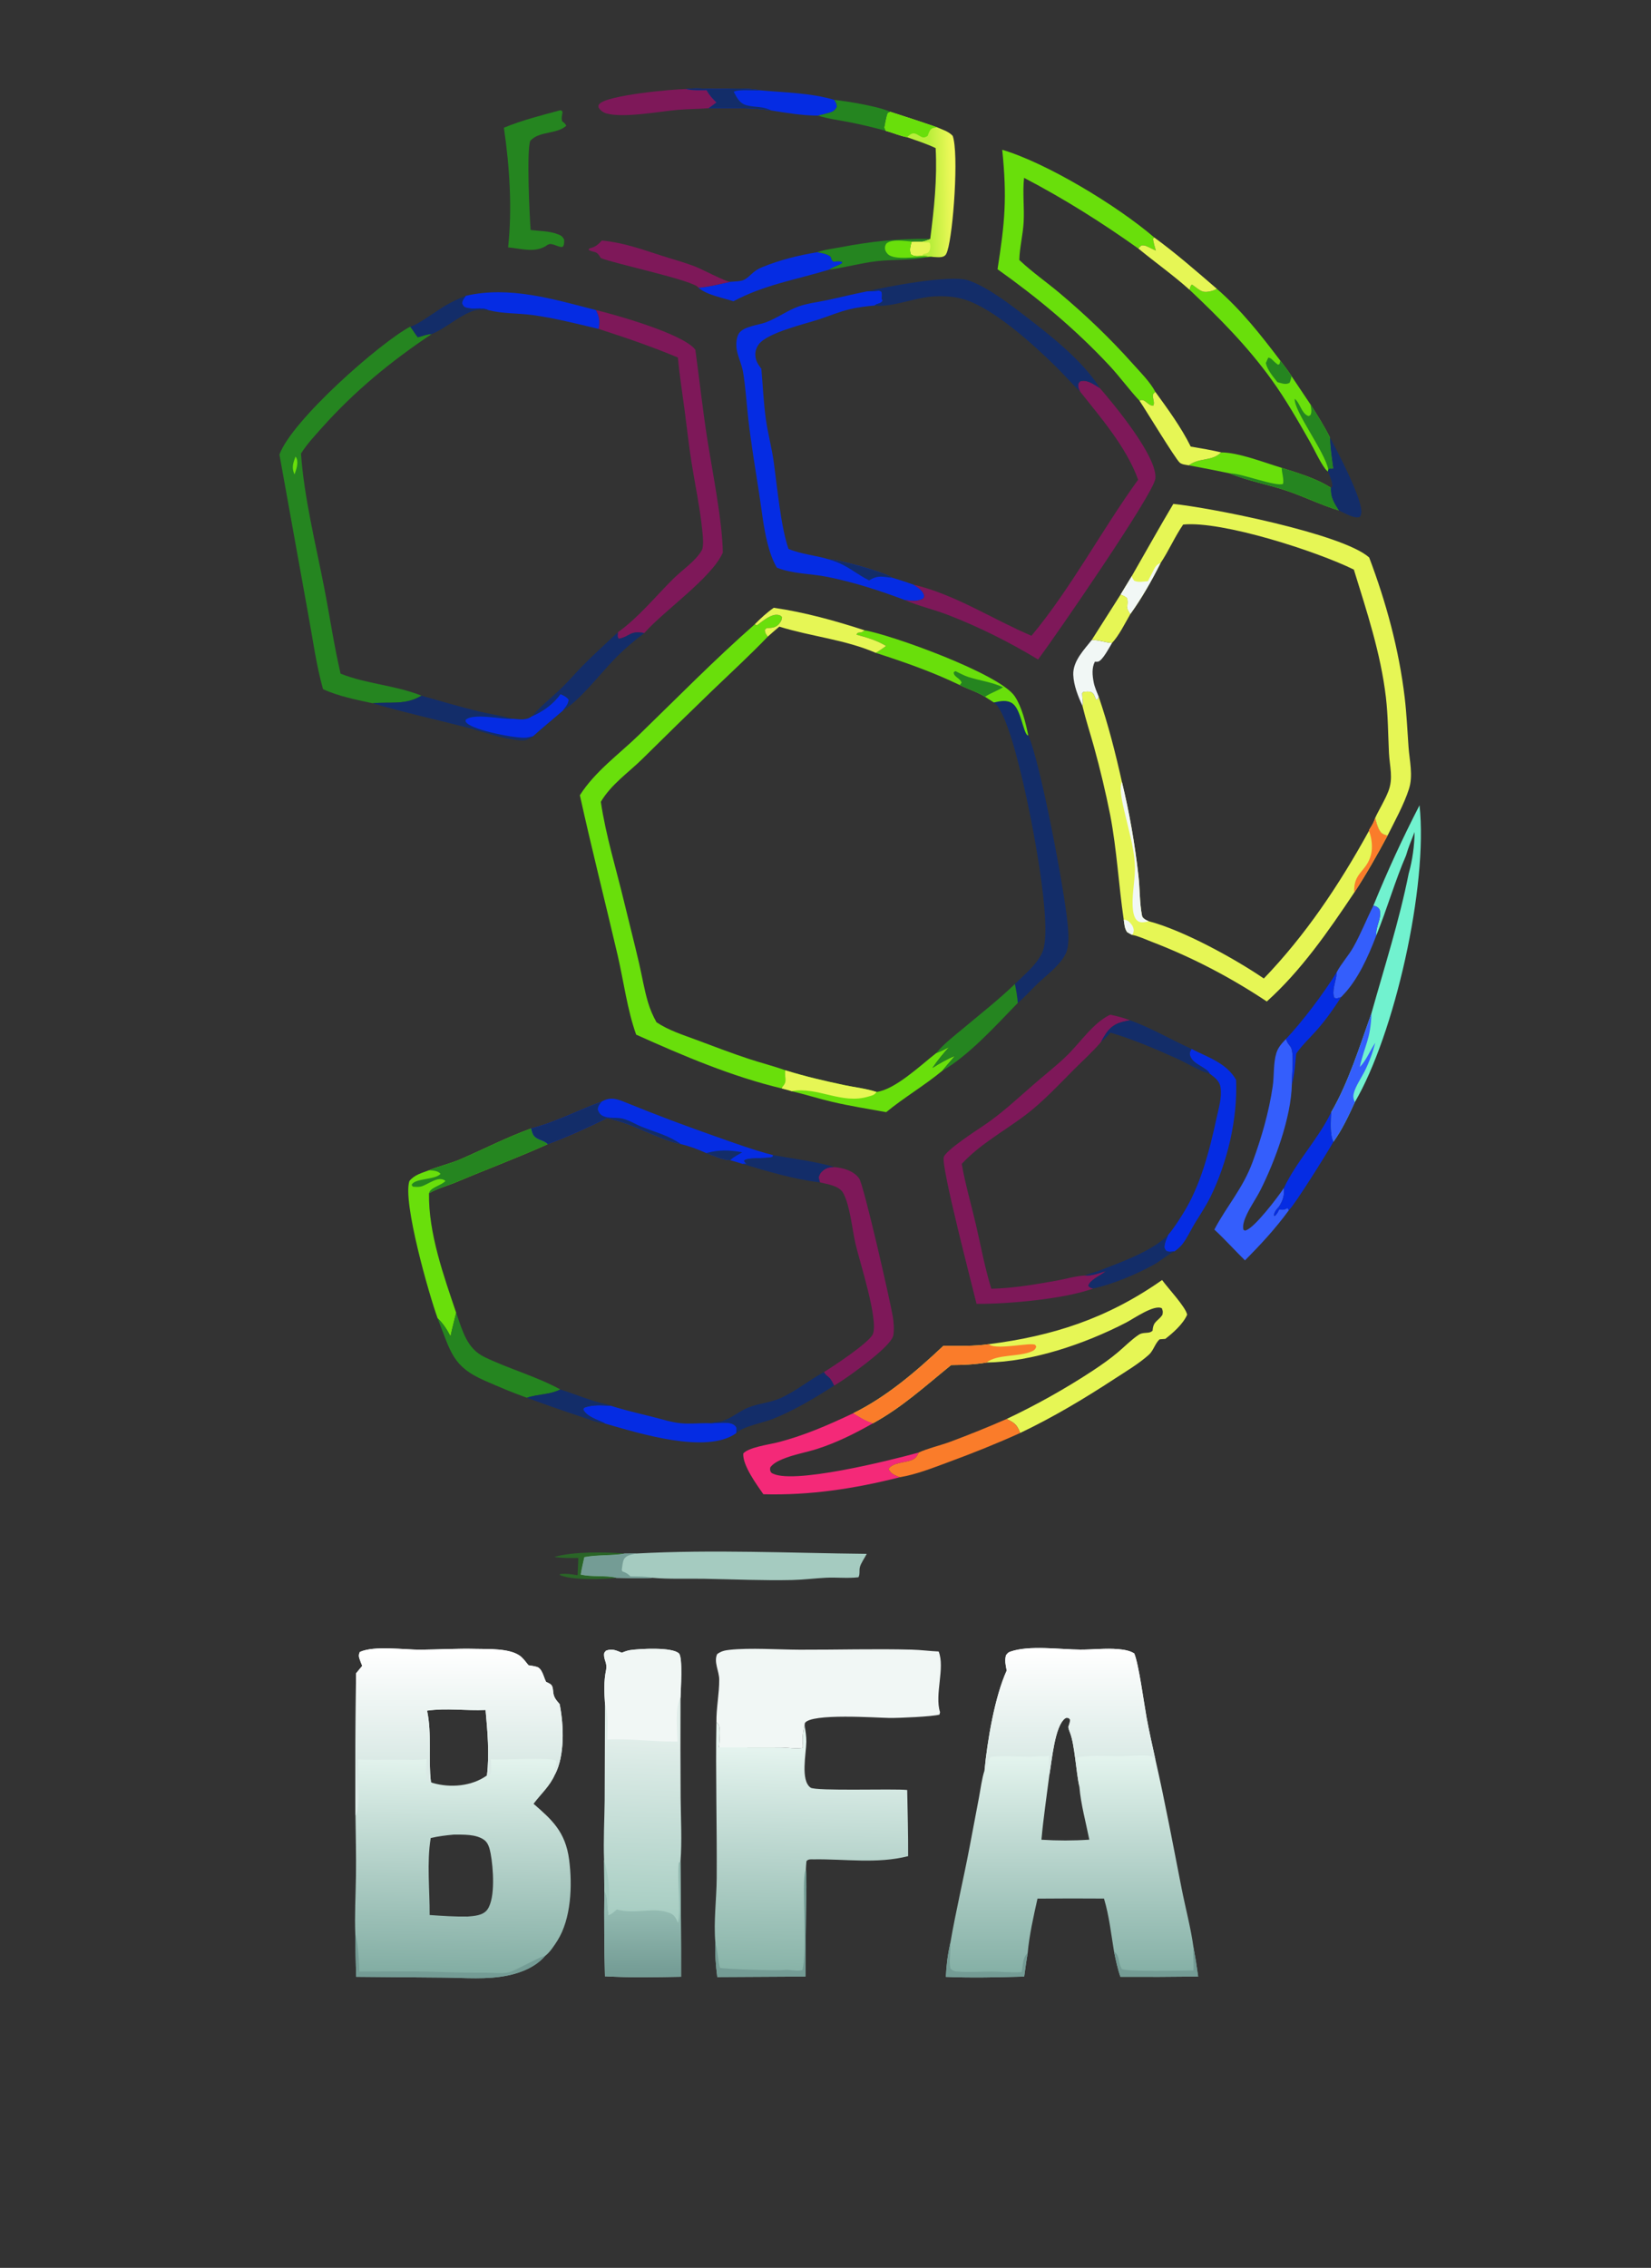 <?xml version="1.0" encoding="utf-8" ?>
<svg xmlns="http://www.w3.org/2000/svg" xmlns:xlink="http://www.w3.org/1999/xlink" width="2991" height="4107">
	<rect width="100%" height="100%" fill="#333333" stroke="none"/>
	<clipPath id="cl_3">
		<rect x="-6.1035156e-05" y="-3.0517578e-05" width="2990.611" height="4107.064"/>
	</clipPath>
	<g clip-path="url(#cl_3)">
		<defs>
			<linearGradient id="gradient_0" gradientUnits="userSpaceOnUse" x1="1207.859" y1="3861.029" x2="1215.664" y2="3467.465">
				<stop offset="0" stop-color="#82ADA3"/>
				<stop offset="1" stop-color="#E4F4EE"/>
			</linearGradient>
		</defs>
		<path fill="url(#gradient_0)" transform="matrix(1 0 0 1 -375.63 -286.576)" d="M1031.86 3303.37C1030.09 3299.02 1028.12 3294.58 1026.75 3290.04C1025.23 3285.02 1025.61 3282.87 1027.5 3278.21C1053.75 3266.21 1108.48 3274.43 1138.45 3274.12C1171.4 3273.78 1204.4 3271.78 1237.34 3272.6C1260 3273.16 1297.66 3271.3 1317.06 3284.82C1323.08 3289.02 1328.29 3296.38 1333.12 3302.3C1338.12 3303.08 1343.23 3303.76 1348.13 3305.19C1357.89 3308.05 1360.15 3322.89 1364.89 3332.34C1367.6 3333.71 1371.38 3335.13 1373.7 3337.21C1377.6 3340.69 1377.29 3347.11 1378.02 3352.39C1379.27 3361.43 1384.21 3366.31 1389.43 3372.56C1389.57 3373.23 1389.71 3373.89 1389.84 3374.56C1397.14 3412.27 1398.83 3466.07 1381.01 3500.32C1371.88 3521.4 1355.27 3535.71 1342.25 3553.18C1375.03 3581.71 1400.07 3603.51 1406.71 3654.5C1412.83 3701.51 1410.34 3761.31 1385.48 3800.94C1379.92 3809.8 1371.14 3823.08 1363.09 3828.71C1345.66 3848.96 1319.66 3859.01 1296.08 3863.99C1258.34 3871.95 1217.89 3868.26 1179.67 3867.87L1020.88 3866.5C1020.31 3841.21 1019.39 3815.92 1019.34 3790.62C1017.86 3754.66 1020.01 3719.13 1020.5 3683.21C1021 3646.92 1020.02 3610.43 1019.64 3574.12C1018.73 3488.47 1020.19 3402.59 1020.63 3316.93L1031.86 3303.37ZM1156.36 3513.88C1157.74 3514.7 1158.19 3515.06 1159.88 3515.54C1191.31 3524.53 1230.01 3521.73 1257.75 3501.82C1262.59 3463.43 1258.74 3421.79 1255.3 3383.26C1220.01 3384.88 1184.47 3379.5 1149.35 3384.48C1158.33 3427.1 1151.2 3470.66 1156.36 3513.88ZM1155.94 3615.19C1148.57 3659.57 1154.28 3709.32 1154 3754.59C1176.8 3756.14 1200.02 3757.78 1222.86 3757.38C1234.48 3756.27 1250.86 3755.86 1258.88 3744.22C1273.41 3723.12 1269.16 3668.53 1264.51 3643.51C1262.77 3634.13 1260.19 3624.06 1252.91 3618.7C1238.07 3607.79 1214.76 3609.15 1197.89 3608.95C1183.68 3610.27 1169.92 3611.87 1155.94 3615.19Z"/>
		<defs>
			<linearGradient id="gradient_1" gradientUnits="userSpaceOnUse" x1="1206.012" y1="3472.594" x2="1206.472" y2="3276.385">
				<stop offset="0" stop-color="#DBEAE6"/>
				<stop offset="1" stop-color="white"/>
			</linearGradient>
		</defs>
		<path fill="url(#gradient_1)" transform="matrix(1 0 0 1 -375.63 -286.576)" d="M1031.86 3303.37C1030.09 3299.02 1028.12 3294.58 1026.75 3290.04C1025.23 3285.02 1025.61 3282.87 1027.5 3278.21C1053.75 3266.21 1108.48 3274.43 1138.45 3274.12C1171.4 3273.78 1204.4 3271.78 1237.34 3272.6C1260 3273.16 1297.66 3271.3 1317.06 3284.82C1323.08 3289.02 1328.29 3296.38 1333.12 3302.3C1338.12 3303.08 1343.23 3303.76 1348.13 3305.19C1357.89 3308.05 1360.15 3322.89 1364.89 3332.34C1367.6 3333.71 1371.38 3335.13 1373.7 3337.21C1377.6 3340.69 1377.29 3347.11 1378.02 3352.39C1379.27 3361.43 1384.21 3366.31 1389.43 3372.56C1389.57 3373.23 1389.71 3373.89 1389.84 3374.56C1397.14 3412.27 1398.83 3466.07 1381.01 3500.32C1380.97 3499.6 1380.93 3498.88 1380.9 3498.16C1380.61 3490.84 1381.22 3487.01 1383.81 3480.38L1382.98 3475.23C1372.85 3468.47 1284.25 3474.41 1264.64 3472.75C1264.95 3480.68 1267.06 3494.07 1263.18 3500.79L1257.75 3501.82C1262.59 3463.43 1258.74 3421.79 1255.3 3383.26C1220.01 3384.88 1184.47 3379.5 1149.35 3384.48C1158.33 3427.1 1151.2 3470.66 1156.36 3513.88C1153.98 3513.29 1151.97 3513.67 1150.56 3511.02C1145.7 3501.88 1148.61 3483.16 1148.59 3472.38C1131.02 3474.64 1112.4 3473.29 1094.7 3473.28C1071.22 3473.27 1047.34 3474.21 1023.91 3472.75C1024.41 3492.72 1029.27 3561.97 1019.64 3574.12C1018.73 3488.47 1020.19 3402.59 1020.63 3316.93L1031.86 3303.37Z"/>
		<path fill="#749C95" transform="matrix(1 0 0 1 -375.63 -286.576)" d="M1019.34 3790.62C1023.47 3797.92 1026.84 3846.31 1026.53 3857.02C1073.36 3856.97 1120.37 3856.01 1167.18 3857.52C1196.53 3858.64 1225.9 3859.14 1255.26 3859.03C1267.86 3859.09 1281.32 3860.54 1293.81 3859.12C1298.62 3858.57 1302.79 3856.6 1307.27 3854.67C1316.94 3850.5 1357.51 3828.45 1363.09 3828.71C1345.66 3848.96 1319.66 3859.01 1296.08 3863.99C1258.34 3871.95 1217.89 3868.26 1179.67 3867.87L1020.88 3866.5C1020.31 3841.21 1019.39 3815.92 1019.34 3790.62Z"/>
		<defs>
			<linearGradient id="gradient_2" gradientUnits="userSpaceOnUse" x1="2316.635" y1="3858.099" x2="2316.889" y2="3465.869">
				<stop offset="0" stop-color="#85B0A6"/>
				<stop offset="1" stop-color="#E4F4EE"/>
			</linearGradient>
		</defs>
		<path fill="url(#gradient_2)" transform="matrix(1 0 0 1 -375.63 -286.576)" d="M2199.38 3311.87C2197.56 3302.24 2195.34 3293.55 2198.19 3283.97C2200.99 3280.6 2201.9 3279.06 2205.7 3277.71C2240.04 3265.52 2296.45 3273.83 2332.91 3273.97C2355.62 3274.06 2378.95 3271.12 2401.57 3273.13C2410.89 3273.95 2422.2 3275.51 2430.45 3280.84C2438.48 3299.15 2448.21 3371.98 2452.71 3396.5C2457.4 3422.04 2463.15 3447.37 2468.71 3472.66C2486.25 3549.61 2500.8 3627.71 2516.04 3705.35C2523.02 3740.9 2532.88 3777.38 2537.8 3813.22C2541.07 3830.71 2543.89 3848.31 2546.26 3866.01C2499.31 3866.6 2452.36 3866.76 2405.41 3866.51C2400.26 3851.76 2397.12 3836.46 2393.87 3821C2388.52 3788.73 2385.02 3755.9 2375.64 3724.8C2335.49 3724.49 2295.34 3724.53 2255.2 3724.91C2248.13 3756.37 2240.3 3791.2 2237.4 3823.55C2234.95 3837.61 2233.15 3851.9 2231.1 3866.06C2183.77 3867.4 2136.51 3868.62 2089.18 3866.6C2090.06 3845.53 2092.58 3825.66 2097.28 3805.29C2107.25 3747.2 2121.19 3689.29 2132.2 3631.32L2149.16 3541.78C2152.18 3525.85 2154.29 3507.98 2159.21 3492.78C2164.24 3439.23 2177.72 3359.43 2199.38 3311.87ZM2262.33 3618.22C2291.23 3620.08 2320.18 3620.05 2349.07 3618.14C2343 3587.55 2333.63 3553.72 2331.13 3522.63C2324.97 3495.52 2322.71 3445.83 2314.04 3424.32C2312.61 3420.77 2311.66 3418 2311 3414.06C2312.68 3409.51 2313.82 3405.99 2314.41 3401.01L2311.71 3397.9C2309.07 3397.57 2307.69 3396.74 2305.29 3398.48C2286.36 3412.24 2281.36 3474.76 2276.75 3500.13C2271.83 3539.54 2265.87 3578.58 2262.33 3618.22Z"/>
		<defs>
			<linearGradient id="gradient_3" gradientUnits="userSpaceOnUse" x1="2313.272" y1="3466.552" x2="2312.639" y2="3275.615">
				<stop offset="0" stop-color="#DCEBE7"/>
				<stop offset="1" stop-color="white"/>
			</linearGradient>
		</defs>
		<path fill="url(#gradient_3)" transform="matrix(1 0 0 1 -375.63 -286.576)" d="M2199.38 3311.87C2197.56 3302.24 2195.34 3293.55 2198.19 3283.97C2200.99 3280.6 2201.9 3279.06 2205.7 3277.71C2240.04 3265.52 2296.45 3273.83 2332.91 3273.97C2355.62 3274.06 2378.95 3271.12 2401.57 3273.13C2410.89 3273.95 2422.2 3275.51 2430.45 3280.84C2438.48 3299.15 2448.21 3371.98 2452.71 3396.5C2457.4 3422.04 2463.15 3447.37 2468.71 3472.66C2465.5 3469.66 2463 3467.18 2458.84 3466.55C2442.73 3464.14 2424.28 3466.94 2407.94 3467.1C2383.29 3467.34 2357.06 3464.88 2332.65 3468.31C2329.05 3468.82 2330.44 3468.41 2327.21 3470.24C2328.22 3488.48 2333.28 3503.95 2331.13 3522.63C2324.97 3495.52 2322.71 3445.83 2314.04 3424.32C2312.61 3420.77 2311.66 3418 2311 3414.06C2312.68 3409.51 2313.82 3405.99 2314.41 3401.01L2311.71 3397.9C2309.07 3397.57 2307.69 3396.74 2305.29 3398.48C2286.36 3412.24 2281.36 3474.76 2276.75 3500.13C2275.53 3489.11 2276.03 3477.56 2275.97 3466.45C2272.53 3466.96 2269.24 3467.51 2265.77 3467.23C2257.17 3466.53 2249.26 3468.16 2240.78 3468.08C2217.65 3467.87 2194.6 3465.85 2171.4 3468.08C2167.11 3468.5 2165 3485.53 2161.14 3490.44C2160.52 3491.24 2159.85 3492 2159.21 3492.78C2164.24 3439.23 2177.72 3359.43 2199.38 3311.87Z"/>
		<path fill="#749C95" transform="matrix(1 0 0 1 -375.63 -286.576)" d="M2537.8 3813.22C2541.07 3830.71 2543.89 3848.31 2546.26 3866.01C2499.31 3866.6 2452.36 3866.76 2405.41 3866.51C2400.26 3851.76 2397.12 3836.46 2393.87 3821C2404.57 3827.07 2401.23 3842.99 2408.03 3852.14C2412.18 3857.73 2523.81 3855.01 2537.8 3854.97C2538.51 3840.94 2536.52 3827.76 2537.8 3813.22Z"/>
		<path fill="#749C95" transform="matrix(1 0 0 1 -375.63 -286.576)" d="M2089.18 3866.6C2090.06 3845.53 2092.58 3825.66 2097.28 3805.29L2097.39 3807.93C2097.9 3821.94 2094.53 3838.13 2097.41 3851.42C2101.03 3855.24 2103.38 3856.3 2108.29 3856.79C2129.26 3858.9 2151.41 3856.94 2172.55 3857.03C2188.97 3857.11 2205.81 3859.03 2222.17 3858.26C2223.62 3858.19 2225.07 3858.01 2226.52 3857.87C2229.4 3845.64 2227.67 3831.78 2237.4 3823.55C2234.95 3837.61 2233.15 3851.9 2231.1 3866.06C2183.77 3867.4 2136.51 3868.62 2089.18 3866.6Z"/>
		<defs>
			<linearGradient id="gradient_4" gradientUnits="userSpaceOnUse" x1="1840.483" y1="3856.532" x2="1849.042" y2="3452.684">
				<stop offset="0" stop-color="#88B3A8"/>
				<stop offset="1" stop-color="#E5F4EF"/>
			</linearGradient>
		</defs>
		<path fill="url(#gradient_4)" transform="matrix(1 0 0 1 -375.63 -286.576)" d="M1673.5 3405.54C1677.84 3409.66 1678.78 3411.17 1679.32 3417.81C1680.19 3428.42 1678.73 3440.34 1678.07 3451.01L1789.35 3451.19C1802.28 3451.3 1817.47 3454.15 1830.12 3451.97C1830.31 3449.18 1830.25 3447.09 1829.95 3444.31C1828.88 3434.34 1830.47 3420.77 1833.23 3411.32C1834.91 3421.19 1836.53 3430.83 1836.38 3440.96C1836.08 3462.65 1825.56 3510.74 1844.05 3523.88C1853.53 3530.62 1993.9 3525.47 2019.13 3528.15C2019.89 3568.07 2021.06 3608.06 2020.85 3647.99C1964.71 3662.31 1906.5 3652.88 1849.72 3653.79C1844.96 3653.87 1840.04 3652.89 1836.64 3657.04C1836.15 3662.22 1835.74 3667.31 1835.55 3672.52C1837.45 3693.39 1836.06 3715.51 1835.89 3736.58C1835.53 3779.7 1834.62 3822.93 1834.71 3866.04L1675.07 3866.92C1672.42 3846.16 1670.71 3825.69 1671.59 3804.67C1668.19 3765.95 1673.78 3725.8 1674.04 3687C1674.64 3593.16 1671.87 3499.49 1673.5 3405.54Z"/>
		<path fill="#749C95" transform="matrix(1 0 0 1 -375.63 -286.576)" d="M1671.59 3804.67C1675.78 3819.24 1675.94 3835.3 1679.83 3850.14C1689.25 3852.87 1786.07 3855.59 1794.85 3854.26C1806.14 3852.55 1818.41 3857.47 1828.98 3854.37C1839.21 3824.03 1827.21 3695.14 1834.79 3674.09C1834.99 3673.54 1835.29 3673.04 1835.55 3672.52C1837.45 3693.39 1836.06 3715.51 1835.89 3736.58C1835.53 3779.7 1834.62 3822.93 1834.71 3866.04L1675.07 3866.92C1672.42 3846.16 1670.71 3825.69 1671.59 3804.67Z"/>
		<defs>
			<linearGradient id="gradient_5" gradientUnits="userSpaceOnUse" x1="1533.86" y1="3755.289" x2="1543.166" y2="3437.538">
				<stop offset="0" stop-color="#A7CDC2"/>
				<stop offset="1" stop-color="#E1EEEA"/>
			</linearGradient>
		</defs>
		<path fill="url(#gradient_5)" transform="matrix(1 0 0 1 -375.63 -286.576)" d="M1471.7 3372.71C1470.19 3350.89 1469.26 3331.97 1473.66 3310.51C1476.12 3298.47 1469.48 3293.07 1469.9 3282.27C1470.03 3279.01 1471.71 3278.06 1473.49 3275.87C1484.57 3271.58 1491.66 3275.38 1502.15 3279.57C1507.12 3277.52 1512.19 3275.6 1517.43 3274.82C1533.7 3272.41 1594.17 3268.88 1605.75 3281.01C1612.86 3288.45 1608.72 3347.76 1608.49 3360.9C1608.24 3421.32 1608.3 3481.75 1608.67 3542.17C1608.97 3580.62 1611.35 3620.12 1608.39 3658.38C1608.79 3727.72 1609.72 3797 1609.46 3866.35C1563.45 3867.14 1517.54 3868.12 1471.55 3865.5C1470.29 3814.15 1469.92 3762.77 1470.44 3711.4L1469.96 3654.69C1468.56 3619.36 1470.62 3582.96 1471.04 3547.54L1471.7 3372.71Z"/>
		<path fill="#F1F7F5" transform="matrix(1 0 0 1 -375.63 -286.576)" d="M1471.7 3372.71C1470.19 3350.89 1469.26 3331.97 1473.66 3310.51C1476.12 3298.47 1469.48 3293.07 1469.9 3282.27C1470.03 3279.01 1471.71 3278.06 1473.49 3275.87C1484.57 3271.58 1491.66 3275.38 1502.15 3279.57C1507.12 3277.52 1512.19 3275.6 1517.43 3274.82C1533.7 3272.41 1594.17 3268.88 1605.75 3281.01C1612.86 3288.45 1608.72 3347.76 1608.49 3360.9C1597.81 3378.24 1602.95 3419.04 1602.93 3440.45C1560.61 3441.09 1517.89 3434.73 1475.77 3436.83C1475.92 3416.33 1478.44 3391.86 1471.7 3372.71Z"/>
		<defs>
			<linearGradient id="gradient_6" gradientUnits="userSpaceOnUse" x1="1537.941" y1="3858.955" x2="1539.143" y2="3748.613">
				<stop offset="0" stop-color="#749C95"/>
				<stop offset="1" stop-color="#93BAB1"/>
			</linearGradient>
		</defs>
		<path fill="url(#gradient_6)" transform="matrix(1 0 0 1 -375.63 -286.576)" d="M1493.2 3744.54C1525.78 3753.55 1555.57 3740.6 1584.43 3749.4C1594.71 3752.53 1597.7 3755.36 1602.95 3766.36C1603.34 3767.18 1603.72 3768 1604.1 3768.82C1609.77 3741.84 1601.83 3691.32 1605.45 3659.52L1608.39 3658.38C1608.79 3727.72 1609.72 3797 1609.46 3866.35C1563.45 3867.14 1517.54 3868.12 1471.55 3865.5C1470.29 3814.15 1469.92 3762.77 1470.44 3711.4C1478.08 3722.43 1474.43 3737.64 1477.9 3750.87L1477.39 3754.8C1482.41 3754.53 1488.85 3747.91 1493.2 3744.54Z"/>
		<path fill="#A5CBC0" transform="matrix(1 0 0 1 -375.63 -286.576)" d="M1469.96 3654.69C1479.06 3688.12 1481.47 3716.19 1477.9 3750.87C1474.43 3737.64 1478.08 3722.43 1470.44 3711.4L1469.96 3654.69Z"/>
		<path fill="#F1F7F5" transform="matrix(1 0 0 1 -375.63 -286.576)" d="M1673.5 3405.54C1673.19 3379.28 1678.74 3353.94 1678.61 3328.15C1678.54 3313.01 1668.34 3296.47 1674.78 3282.22C1681.73 3276.69 1689.04 3275.27 1697.29 3274.37C1734.01 3270.37 1786.42 3274.01 1824.64 3274.14C1892.21 3274.36 1960.09 3272.24 2027.59 3274.02C2043.83 3274.45 2059.94 3276.67 2076.16 3277.35C2087.99 3307.42 2068.41 3355.13 2078.64 3387.23L2077.63 3391.61C2065.5 3395.27 2004.34 3397.94 1987.22 3397.73C1964.69 3397.45 1845.15 3388.72 1833.73 3406.99L1833.23 3411.32C1830.47 3420.77 1828.88 3434.34 1829.95 3444.31C1830.25 3447.09 1830.31 3449.18 1830.12 3451.97C1817.47 3454.15 1802.28 3451.3 1789.35 3451.19L1678.07 3451.01C1678.73 3440.34 1680.19 3428.42 1679.32 3417.81C1678.78 3411.17 1677.84 3409.66 1673.5 3405.54Z"/>
		<path fill="#69DF0B" transform="matrix(1 0 0 1 -375.63 -286.576)" d="M1742.88 1417.25L1746.9 1419.03C1757.42 1411.25 1773.48 1397.15 1786.47 1400.36C1789.8 1401.19 1789.92 1401.72 1792.33 1404.11C1792.06 1409.89 1789.88 1413.13 1786.35 1417.08C1780.26 1423.89 1772.39 1423.68 1764.48 1423.99L1761.31 1427.07C1761.28 1432.2 1763.18 1434.72 1765.85 1438.57C1766.08 1438.89 1766.35 1439.16 1766.61 1439.45C1733.98 1473.43 1699.62 1504.89 1665.89 1537.31C1623.3 1578.41 1580.92 1619.82 1538.76 1661.54C1514.02 1685.82 1482.74 1707.09 1464.13 1738.63C1473.15 1800.02 1492 1860.18 1506.36 1920.15C1515.24 1957.23 1524.88 1994.13 1533.47 2031.29C1538.83 2054.45 1542.69 2078.38 1549.38 2101.06C1553.37 2114.58 1558.3 2125.91 1564.96 2137.85C1587.1 2152.59 1612.16 2160.4 1636.27 2169.39C1668.44 2181.38 1700.6 2193.78 1733.11 2204.46C1754.73 2211.57 1776.95 2217.09 1798.38 2224.83C1798.26 2225.57 1798.09 2226.31 1798.01 2227.06C1797.64 2230.63 1797.98 2233.34 1798.3 2236.86C1798.81 2242.43 1799.27 2246.19 1796.12 2250.84C1795.31 2252.06 1794.4 2253.18 1793.53 2254.35C1792.16 2256.19 1792.59 2255.32 1792.14 2257.76C1701.95 2236.28 1613.88 2198.86 1528.13 2160.28C1511.96 2115.23 1505.46 2063.15 1494.43 2015.88C1471.93 1919.43 1447.47 1823.5 1426.14 1726.7C1453.64 1683.5 1497.48 1652.1 1532.66 1617.97C1602.05 1550.64 1670.79 1480.56 1742.88 1417.25Z"/>
		<path fill="#E6F655" transform="matrix(1 0 0 1 -375.63 -286.576)" d="M2336.62 1564.8C2337.49 1561.01 2337.52 1558.48 2337.02 1554.67C2336.46 1550.37 2336.19 1546.33 2336.05 1541.97L2338.07 1539.64C2342.39 1539.26 2348.45 1538.32 2352.64 1540.04C2357.81 1542.17 2358.98 1548.2 2361.11 1553.49L2364.12 1553.19L2366.17 1548.56C2383.43 1599 2396.31 1649.84 2408.09 1702.39C2421.81 1758.69 2431.48 1814.42 2438.07 1872.5C2440.77 1896.32 2439.97 1920.82 2444.42 1944.3C2445.06 1947.7 2446.55 1948.91 2449.07 1950.87C2451.28 1952.6 2454.33 1953.75 2456.81 1954.93C2517.98 1970.83 2610.93 2021.59 2665.24 2058.58C2740.36 1980.48 2801.25 1890.05 2855.63 1791.3C2856.64 1788.02 2855.99 1789.43 2857.92 1786.38C2861.89 1780.13 2864.82 1775.08 2866.97 1767.67C2869.83 1777.15 2872.65 1792.03 2880.95 1796.67C2883.53 1798.11 2886.63 1798.92 2889.39 1799.76C2870.31 1835.33 2850.86 1869.65 2829.04 1902.95C2781.31 1974.33 2732.35 2044.73 2670.6 2100.23C2604.87 2056.44 2535.63 2020.46 2463.88 1992.82C2451.93 1988.3 2438.7 1981.87 2426.36 1979.53C2423.31 1978.04 2420.48 1976.35 2417.54 1974.59C2412.9 1968 2412.56 1960.21 2411.42 1952.02C2402.11 1888.84 2398.96 1825.39 2386.92 1762.57C2378.59 1720.97 2368.79 1679.8 2357.55 1639.17C2350.68 1614.42 2342.58 1589.85 2336.62 1564.8Z"/>
		<path fill="#F1F7F5" transform="matrix(1 0 0 1 -375.63 -286.576)" d="M2456.81 1954.93C2451.57 1956.31 2443.52 1958.15 2438.5 1955.51C2431.21 1951.68 2428.97 1942.03 2428.04 1933.52C2425.56 1910.63 2431.28 1885.21 2431.67 1862.03C2432.21 1830.11 2422.06 1796.75 2415.09 1766.15C2411.71 1751.28 2401.54 1715.79 2408.09 1702.39C2421.81 1758.69 2431.48 1814.42 2438.07 1872.5C2440.77 1896.32 2439.97 1920.82 2444.42 1944.3C2445.06 1947.7 2446.55 1948.91 2449.07 1950.87C2451.28 1952.6 2454.33 1953.75 2456.81 1954.93Z"/>
		<path fill="#FA7C2A" transform="matrix(1 0 0 1 -375.63 -286.576)" d="M2866.97 1767.67C2869.83 1777.15 2872.65 1792.03 2880.95 1796.67C2883.53 1798.11 2886.63 1798.92 2889.39 1799.76C2870.31 1835.33 2850.86 1869.65 2829.04 1902.95C2826.95 1866.38 2851.27 1865.77 2859.38 1834.35C2862.73 1821.37 2860.69 1803.27 2855.63 1791.3C2856.64 1788.02 2855.99 1789.43 2857.92 1786.38C2861.89 1780.13 2864.82 1775.08 2866.97 1767.67Z"/>
		<path fill="#F1F7F5" transform="matrix(1 0 0 1 -375.63 -286.576)" d="M2411.42 1952.02C2417.39 1952.25 2421.6 1955.43 2425.46 1960.68C2427.98 1964.09 2429.04 1967.06 2429.65 1971.45C2428.79 1975.17 2429.13 1977.26 2426.36 1979.53C2423.31 1978.04 2420.48 1976.35 2417.54 1974.59C2412.9 1968 2412.56 1960.21 2411.42 1952.02Z"/>
		<path fill="#E6F655" transform="matrix(1 0 0 1 -375.63 -286.576)" d="M2501.23 1199.14C2566.95 1205.68 2807.82 1252.91 2856.08 1296.16C2886.59 1376.71 2910.09 1462.54 2920.45 1550.09C2923.96 1579.72 2925.22 1609.57 2927.37 1639.36C2929.18 1664.46 2936 1690.92 2928.14 1715.39C2919.04 1743.72 2902.51 1773.47 2889.39 1799.76C2886.63 1798.92 2883.53 1798.11 2880.95 1796.67C2872.65 1792.03 2869.83 1777.15 2866.97 1767.67C2874.52 1751.48 2884.28 1736.38 2890.81 1719.57C2900.11 1695.67 2893.13 1674.88 2891.91 1650.15C2890.27 1616.48 2890.27 1582.55 2886.34 1549.09C2876.99 1469.48 2851.48 1393.19 2828.31 1318.09C2761.9 1285.32 2590.16 1229.5 2519.07 1236.53C2503.93 1258.45 2492.97 1284.2 2478.03 1306.45C2462.01 1338.29 2443.82 1370.29 2423.46 1398.51C2420.73 1394.95 2419.08 1392.2 2417.49 1387.77C2418.1 1381.55 2419.49 1375.17 2417.03 1369.35C2413.17 1366.19 2410.07 1364.99 2405.63 1363.45L2425.97 1329.96C2451.06 1286.36 2475.57 1242.29 2501.23 1199.14Z"/>
		<path fill="#F1F7F5" transform="matrix(1 0 0 1 -375.63 -286.576)" d="M2455.43 1339.01L2454.37 1340.64C2457.49 1334.77 2460.55 1328.86 2463.55 1322.91C2467.6 1314.99 2470.02 1308.81 2478.03 1306.45C2462.01 1338.29 2443.82 1370.29 2423.46 1398.51C2420.73 1394.95 2419.08 1392.2 2417.49 1387.77C2418.1 1381.55 2419.49 1375.17 2417.03 1369.35C2413.17 1366.19 2410.07 1364.99 2405.63 1363.45L2425.97 1329.96C2427.17 1333.75 2428.07 1335.17 2430.22 1338.18C2438.28 1341.78 2446.96 1339.56 2455.43 1339.01Z"/>
		<path fill="#E6F655" transform="matrix(1 0 0 1 -375.63 -286.576)" d="M2480.94 2604.62C2490.44 2618.25 2523.86 2653.47 2526.31 2667.45C2518.73 2684.73 2500.36 2700.63 2486.77 2711.21C2483.31 2711.59 2479.87 2711.85 2476.39 2712C2468.18 2719.43 2465.24 2732.48 2457.16 2739.76C2438.74 2756.36 2415.6 2769.96 2395.25 2783.26C2338.97 2820.07 2283.45 2853.18 2223.75 2881.65C2223.46 2880.93 2223.16 2880.2 2222.88 2879.47C2217.26 2864.83 2211.13 2862.51 2199.38 2856.21C2252.25 2831.27 2305.75 2801.46 2355.44 2768.72C2371.12 2758.4 2386.48 2747.62 2401.09 2735.29C2413.26 2725.03 2425.86 2712.08 2438.86 2703.62C2441.95 2701.61 2445.1 2701.02 2448.56 2700.59C2454.21 2699.9 2459.27 2700.7 2463.68 2696.35C2465 2678.63 2472.89 2680.04 2481.46 2667.8C2482.56 2661.89 2482.48 2661.46 2480.52 2655.85C2466.86 2648.19 2429.61 2674.54 2415.84 2681.66C2340.43 2720.66 2245.32 2752.74 2162.91 2754.08C2141.81 2757.65 2119.98 2758.5 2098.68 2758.68C2051.1 2797.21 2009.86 2835.2 1957.01 2864.13C1944.31 2860.24 1932.89 2853.17 1921.41 2845.89C1981.14 2816.52 2034.41 2771.17 2084.68 2723.83C2111.82 2723.78 2139.93 2724.84 2166.85 2720.85C2282.01 2706.09 2380.42 2675.08 2480.94 2604.62Z"/>
		<path fill="#FA7C2A" transform="matrix(1 0 0 1 -375.63 -286.576)" d="M2084.68 2723.83C2111.82 2723.78 2139.93 2724.84 2166.85 2720.85C2167.43 2721.28 2167.98 2721.81 2168.61 2722.16C2184.83 2731.23 2244.71 2716.81 2251.12 2722.2C2252.05 2722.98 2252.35 2724.47 2252.96 2725.6C2251 2730.6 2249.15 2731.91 2244.75 2733.88C2221.98 2744.09 2181.27 2738.71 2162.91 2754.08C2141.81 2757.65 2119.98 2758.5 2098.68 2758.68C2051.1 2797.21 2009.86 2835.2 1957.01 2864.13C1944.31 2860.24 1932.89 2853.17 1921.41 2845.89C1981.14 2816.52 2034.41 2771.17 2084.68 2723.83Z"/>
		<path fill="#258520" transform="matrix(1 0 0 1 -375.63 -286.576)" d="M881.871 1109.79C904.397 1047.56 1064.48 906.805 1118.87 878.102C1123.77 884.201 1127.59 891.231 1132.56 897.389C1140.68 895.113 1149.37 891.768 1157.72 891.547C1086.07 939.191 1018.86 993.892 959.075 1060.9C945.915 1075.65 931.769 1090.7 920.942 1107.93C926.319 1186.4 947.483 1271.6 962.591 1348.89C972.831 1401.28 980.549 1454.73 992.645 1506.54C1040.31 1525.48 1091.71 1527.4 1139.21 1546.42C1109.88 1564.18 1082.23 1556.98 1050.9 1560.21C1021.3 1553.71 988.869 1547.64 960.838 1534.6C948.613 1491.64 942.299 1443.6 934.043 1399.31L881.871 1109.79Z"/>
		<path fill="#69DF0B" transform="matrix(1 0 0 1 -375.63 -286.576)" d="M910.986 1113.52C911.651 1114.6 912.502 1115.55 912.98 1116.76C916.498 1125.64 912.154 1137.63 909.145 1145.69C908.708 1144.61 908.222 1143.55 907.834 1142.43C904.035 1131.57 907.233 1123.75 910.986 1113.52Z"/>
		<path fill="#052CE3" transform="matrix(1 0 0 1 -375.63 -286.576)" d="M1946.07 814.261C1952.34 814.069 1958.55 813.913 1964.8 813.189C1967.99 812.82 1969.57 812.794 1972.43 814.839C1974.04 819.814 1973.61 822.404 1972.91 827.495L1974.78 831.391C1969.93 837.869 1964.7 835.46 1960.25 839.805C1944.86 841.261 1929.71 842.97 1914.56 846.671C1895.88 851.236 1877.94 858.743 1859.61 864.846C1834.93 873.063 1765.49 888.984 1750.13 910.295C1745.96 916.07 1743.44 922.992 1744.08 930.66C1744.94 940.879 1749.27 946.935 1754.9 954.374C1757.68 984.635 1758.87 1015.98 1763.11 1045.95C1766.8 1072.08 1773.82 1097.38 1777.44 1123.64C1783.59 1168.35 1790.11 1240.38 1804.12 1280.66C1828.57 1290.72 1852.91 1292.08 1877.48 1299.61C1897.82 1300.61 1975.91 1322.01 1992.24 1332.88C2005.1 1336.59 2017.99 1340.91 2030.67 1345.38C2037.32 1350.04 2047.15 1355.09 2049.56 1364.41C2050.39 1367.61 2049.42 1367.93 2048.09 1370.53C2037.26 1376.57 2026.86 1374.46 2015.29 1373.39C1969.17 1355.92 1922.01 1340.83 1874.23 1331.22C1844.28 1325.21 1811.71 1326.1 1782.92 1314.54C1774.92 1300.58 1769.95 1285.83 1765.91 1269.78C1758.7 1241.19 1755.63 1210.96 1751.13 1181.64C1744.26 1136.99 1736.65 1092.3 1731.48 1047.34C1728.18 1018.63 1726.52 988.917 1721.81 960.522C1719.49 946.565 1712.87 933.994 1710.36 920C1708.69 910.679 1709.35 897.927 1714.46 890.095C1722.39 877.939 1749.59 875.157 1762.27 870.628C1783.2 863.149 1801.91 848.713 1822.86 841.412C1839.07 835.758 1856.69 833.819 1873.33 830.299C1897.61 825.162 1921.74 819.031 1946.07 814.261Z"/>
		<path fill="#132D69" transform="matrix(1 0 0 1 -375.63 -286.576)" d="M1877.48 1299.61C1897.82 1300.61 1975.91 1322.01 1992.24 1332.88C1974.21 1331.46 1967.29 1327.27 1950.06 1337.64C1930.16 1327.86 1910.74 1311.23 1890.24 1304.01L1877.48 1299.61Z"/>
		<path fill="#69DF0B" transform="matrix(1 0 0 1 -375.63 -286.576)" d="M2191.3 557.843C2271.2 581.475 2398.77 658.359 2466.59 716.51L2464.44 719.4C2465.65 726.732 2467.51 733.431 2469.61 740.466L2455.28 733.577C2450.9 731.427 2448.29 730.698 2443.54 731.071C2441.52 732.865 2439.59 734.474 2437.85 736.645C2370.22 688.565 2303.09 646.358 2230.85 608.634C2227.99 635.359 2231.52 661.99 2230.1 688.711C2228.88 711.798 2222.85 734.106 2222.22 757.345L2223.81 758.866C2246.12 779.828 2271.43 797.331 2294.72 816.9C2341.92 856.556 2385.82 898.341 2427.87 945.419C2441.27 960.419 2458.94 977.845 2468.75 996.298C2466.54 998.512 2464.34 999.281 2464.25 1002.95C2464.08 1009.44 2468 1016.09 2464.93 1021.31C2455.02 1021.59 2449.08 1006.59 2439.95 1012.27C2420.98 991.972 2404.26 968.768 2385.28 948.449C2323.08 881.847 2254.59 825.188 2182.78 774.154C2196.14 688.911 2200.21 644.987 2191.3 557.843Z"/>
		<path fill="#7E1859" transform="matrix(1 0 0 1 -375.63 -286.576)" d="M2332.41 995.762C2330.9 992.732 2329.2 989.938 2328.99 986.335C2328.71 981.258 2329.34 980.867 2332.08 977.4C2344.6 973.085 2357.64 982.779 2368.3 989.556C2392.72 1017.79 2472.93 1113.85 2468.72 1153.25C2465.75 1181.02 2284.78 1443.08 2256.25 1480.92C2204.62 1449.56 2148.24 1421.48 2093.03 1400.18C2067.45 1390.32 2040.47 1384.33 2015.29 1373.39C2026.86 1374.46 2037.26 1376.57 2048.09 1370.53C2049.42 1367.93 2050.39 1367.61 2049.56 1364.41C2047.15 1355.09 2037.32 1350.04 2030.67 1345.38C2105.99 1363.05 2172.66 1407.43 2244.26 1437.94C2316.33 1351.49 2370.86 1247.33 2437.51 1155.31C2415.97 1095.83 2369.39 1042.53 2332.41 995.762Z"/>
		<path fill="#7E1859" transform="matrix(1 0 0 1 -375.63 -286.576)" d="M2386.88 2124.14C2399.28 2126.64 2410.92 2129.73 2422.88 2134.33C2404.56 2137.23 2390.05 2141.25 2378.28 2159.69C2375.45 2164.13 2372.57 2168.76 2370.22 2173.58C2355.2 2191.3 2337.6 2206.96 2321.4 2223.21C2292.97 2251.71 2264.44 2282.45 2232.96 2306.21C2195.28 2334.64 2150.94 2358.61 2117.95 2394.35C2124.33 2431.03 2134.81 2466.65 2143.26 2502.73C2152.41 2541.85 2159.68 2582.31 2171.49 2620.43C2210.87 2619.56 2250.89 2612.7 2289.78 2605.77C2306.33 2602.82 2324.43 2597.21 2341.04 2596.52C2353.89 2597.15 2366.76 2592.46 2379.04 2588.41L2377.07 2590.04C2369.02 2596.6 2349.48 2604.81 2347.25 2615.3C2350.05 2618.83 2352.31 2619.06 2356.23 2619.94C2304.21 2639.11 2200.5 2648.27 2144.77 2647.81C2136.7 2614.12 2080.54 2400.18 2085.36 2382.16C2088.66 2369.83 2144.67 2333.65 2158.12 2324.57C2190.06 2303.01 2217.33 2277.47 2246.74 2251.79C2266.1 2234.88 2286.31 2219.07 2305.16 2201.4C2331.74 2176.5 2354.9 2139.34 2386.88 2124.14Z"/>
		<path fill="#7E1859" transform="matrix(1 0 0 1 -375.63 -286.576)" d="M1455.13 848.062C1491.12 856.692 1613.73 891.24 1635.34 919.945C1642.79 974.453 1648.75 1029.63 1657.32 1083.88C1666.52 1142.17 1684.33 1230.65 1685.11 1287.27C1665.1 1333.11 1578.44 1392.47 1542.87 1433.02C1516.01 1428.08 1518.13 1439.08 1496.56 1443.44C1493.51 1439.15 1494.69 1436.86 1495 1431.52C1531.45 1405.81 1563.19 1366.62 1595.62 1334.44C1611.17 1319.02 1635.78 1302.73 1646.94 1283.25C1651.23 1275.75 1648.66 1254.8 1647.72 1245.73C1643.6 1205.84 1635.27 1166.41 1628.88 1126.95C1623.62 1094.44 1620.2 1061.69 1615.84 1029.01C1611.61 997.295 1606.65 966.011 1603.69 934.061C1556.07 914.043 1508.75 897.96 1460.05 882.224C1462.85 868.141 1461.21 860.425 1455.13 848.062Z"/>
		<path fill="#A5CBC0" transform="matrix(1 0 0 1 -375.63 -286.576)" d="M1528.47 3099.89C1667.75 3092.43 1806.57 3099.08 1945.81 3100.53C1942.33 3107.67 1935.12 3117.37 1933.34 3124.93C1931.98 3130.74 1933.81 3138.08 1930.77 3142.93C1911.36 3145.28 1891.7 3142.84 1872.21 3143.78C1851.81 3144.77 1831.51 3147.46 1811.08 3147.91C1758 3149.07 1704.59 3146.66 1651.5 3145.68C1620.41 3145.11 1588.13 3146.65 1557.23 3143.88C1535.91 3145.45 1513.95 3144.14 1492.56 3143.96C1471.55 3138.99 1449.1 3143.03 1427.61 3138.11C1429.32 3127.44 1431.93 3116.9 1434.22 3106.39C1458.54 3101.88 1483.07 3104.13 1507.24 3100.05L1528.47 3099.89Z"/>
		<path fill="#749C95" transform="matrix(1 0 0 1 -375.63 -286.576)" d="M1507.24 3100.05L1528.47 3099.89C1521.28 3101.64 1510.86 3102.4 1506.3 3109.86C1503.53 3114.39 1502.87 3124.47 1502.03 3129.98C1503.73 3133.12 1502.53 3131.96 1505.55 3133.21C1510.76 3135.35 1513.46 3136.9 1517.65 3141.34C1530.67 3141.7 1544.43 3141.09 1557.23 3143.88C1535.91 3145.45 1513.95 3144.14 1492.56 3143.96C1471.55 3138.99 1449.1 3143.03 1427.61 3138.11C1429.32 3127.44 1431.93 3116.9 1434.22 3106.39C1458.54 3101.88 1483.07 3104.13 1507.24 3100.05Z"/>
		<path fill="#71F2CF" transform="matrix(1 0 0 1 -375.63 -286.576)" d="M2863.71 1926.52C2889.34 1863.61 2916.65 1804.47 2947.28 1744.86C2963.14 1891.27 2901.53 2161.03 2830.03 2282.65C2818.55 2307.87 2807.03 2332.35 2791.29 2354.3C2784.71 2339.79 2787.05 2316.49 2787.41 2300.6C2818.57 2246.91 2839 2181.17 2860.22 2121.43C2883.69 2037.71 2910.45 1954.76 2927.62 1868.72C2934.4 1844.37 2938.02 1818.94 2938.34 1793.32C2933 1807.16 2926.99 1821.08 2922.97 1835.53C2902.69 1882.32 2888.36 1932.94 2869.06 1980.48C2867.23 1963.92 2879.59 1949.82 2874.8 1933.34C2870.8 1928.37 2869.17 1928.29 2863.71 1926.52Z"/>
		<path fill="#345EFC" transform="matrix(1 0 0 1 -375.63 -286.576)" d="M2787.41 2300.6C2818.57 2246.91 2839 2181.17 2860.22 2121.43C2858.4 2170.58 2848.37 2177.2 2839.13 2218.84C2850.86 2206.83 2857.54 2189.31 2867.07 2175.03C2861.92 2194.24 2856 2210.59 2847.21 2227.87C2841.29 2239.51 2831.67 2253.24 2828.32 2266.01C2826.55 2272.75 2827.57 2276.44 2830.03 2282.65C2818.55 2307.87 2807.03 2332.35 2791.29 2354.3C2784.71 2339.79 2787.05 2316.49 2787.41 2300.6Z"/>
		<path fill="#132D69" transform="matrix(1 0 0 1 -375.63 -286.576)" d="M2176.14 1558.72C2187.35 1556.34 2200.09 1553.17 2210.38 1560.87C2225.28 1572.02 2229.09 1612.55 2237.36 1618.5L2238.36 1617.76C2260.23 1666.24 2303.56 1896.1 2309.55 1957.59C2311.01 1972.53 2312.66 1993.15 2308.61 2007.59C2306.48 2015.16 2301.42 2022.54 2296.82 2028.22C2284.79 2043.07 2269.25 2054.73 2255.67 2067.6C2243.59 2079.06 2232.1 2092.43 2219.44 2102.88C2218.57 2091.03 2216.61 2080.15 2214.22 2068.64C2230.8 2052.12 2253.37 2034.22 2263.79 2011.58C2284.52 1966.55 2242.66 1761.07 2229.67 1706.21C2222.05 1674.02 2198.98 1573.93 2176.14 1558.72Z"/>
		<path fill="#69DF0B" transform="matrix(1 0 0 1 -375.63 -286.576)" d="M1337.9 2330.22C1339.65 2336.74 1340.83 2342.52 1346.06 2346.39C1352.99 2351.5 1361.7 2351.99 1368.1 2358.48C1313.43 2383.18 1257.88 2403.81 1202.78 2427.12C1186.47 2434.02 1168.33 2438.4 1152.86 2447.51C1151.45 2519.16 1179.83 2598.18 1202.07 2663.99C1198.61 2678.19 1194.7 2692.44 1191.82 2706.79C1185.16 2693.6 1178.5 2683.76 1168.4 2673.82C1152.94 2631.35 1104.84 2463.36 1117.27 2425.46C1126.27 2413.99 1140.53 2410.58 1152.75 2405.85C1171.47 2398.26 1191.19 2393.96 1209.79 2385.93C1252.5 2367.51 1294.33 2345.79 1337.9 2330.22Z"/>
		<path fill="#258520" transform="matrix(1 0 0 1 -375.63 -286.576)" d="M1337.9 2330.22C1339.65 2336.74 1340.83 2342.52 1346.06 2346.39C1352.99 2351.5 1361.7 2351.99 1368.1 2358.48C1313.43 2383.18 1257.88 2403.81 1202.78 2427.12C1186.47 2434.02 1168.33 2438.4 1152.86 2447.51C1154.67 2436.91 1175.8 2433.34 1182.57 2425.21C1170.16 2414.39 1150.32 2432.67 1137.7 2435.44C1133.18 2436.43 1128.2 2435.9 1123.63 2435.62L1121.34 2432.49C1126.19 2419.95 1163.93 2423.78 1173.73 2412.38C1168.98 2406.49 1159.43 2406.31 1152.75 2405.85C1171.47 2398.26 1191.19 2393.96 1209.79 2385.93C1252.5 2367.51 1294.33 2345.79 1337.9 2330.22Z"/>
		<path fill="#345EFC" transform="matrix(1 0 0 1 -375.63 -286.576)" d="M2705.29 2168.14L2706.62 2171.37C2708.42 2175.67 2710.51 2178.14 2713.22 2181.58C2721.33 2191.88 2715.5 2235.35 2715.97 2250.58C2714.65 2310.55 2685.15 2389.9 2659.43 2441.1C2650.78 2458.31 2638.79 2474.33 2631.57 2492.29C2628.85 2499.05 2626.73 2506.06 2628.17 2513.54C2631.67 2515.43 2630.28 2515.6 2633.54 2514.38C2649.45 2508.41 2689.82 2455.73 2701.52 2438.02C2702.92 2450.8 2699.84 2460.27 2693.43 2470.64C2693.15 2471.09 2692.84 2471.51 2692.55 2471.94C2688.14 2476.9 2685.03 2480.07 2683.42 2487.14L2684.68 2488.79C2688.88 2485.59 2690.68 2481.58 2693.16 2476.66C2699.57 2477.99 2702.45 2477.36 2708.39 2474.33L2710.48 2478.39C2686.09 2511.84 2659.43 2540.46 2631.08 2569.08C2612.38 2550.68 2594.79 2531.05 2575.6 2513.26C2598.15 2470.42 2627.22 2438.97 2644.89 2390.82C2661 2346.88 2674.39 2301.01 2681.31 2253.77C2684.16 2234.35 2682.2 2212.31 2687.84 2193.84C2691.2 2182.83 2698.17 2175.75 2705.29 2168.14Z"/>
		<path fill="#F42978" transform="matrix(1 0 0 1 -375.63 -286.576)" d="M1758.58 2992.6C1747.49 2976.47 1720.61 2940.47 1722.15 2918.77C1731.82 2907.66 1767.98 2902.7 1781.63 2899.33C1830.46 2887.28 1875.27 2867.64 1921.41 2845.89C1932.89 2853.17 1944.31 2860.24 1957.01 2864.13C1924.53 2882.56 1891.2 2899.2 1856.35 2910.38C1835.81 2916.96 1813.7 2920.48 1793.66 2928.86C1785.92 2932.1 1776.5 2936.48 1771.09 2943.94C1770.4 2949.08 1770.42 2948.95 1772.72 2953.39C1805.58 2977.43 1992.72 2930.06 2035.86 2918.17L2039.86 2917.06C2036.61 2925.04 2033.65 2928.22 2026.52 2931.03C2015.08 2935.55 1992.55 2935.14 1985.43 2946.77C1988.28 2953.83 1995.64 2957.79 2001.63 2960.17C2003.8 2961.03 2003.84 2960.95 2006.41 2961.67C1923.48 2982.54 1843.64 2994.83 1758.58 2992.6Z"/>
		<path fill="#7E1859" transform="matrix(1 0 0 1 -375.63 -286.576)" d="M1887.07 2400.14C1902.32 2401.48 1921.67 2406.29 1932.04 2420.58C1940.37 2432.07 1988.68 2643.86 1993.06 2670.89C1994.75 2681.38 1995.81 2694.01 1994.03 2704.57C1990.87 2723.29 1928.34 2767.83 1913.4 2778.45C1904.73 2784.6 1895.88 2790.39 1886.86 2795.81C1886.62 2795.45 1886.34 2795.13 1886.14 2794.75C1883.19 2789.17 1880.95 2783.72 1876.14 2779.94C1872.64 2777.2 1870.7 2775.42 1868.17 2771.39C1883.99 2761.76 1950.34 2718.13 1956.91 2702.57C1967.58 2677.3 1932.59 2569.94 1925.64 2539.85C1919.43 2512.97 1915.59 2469.92 1903.37 2447.36C1895.84 2433.47 1873.61 2431.03 1861.04 2427.81C1860.11 2424.89 1859.41 2421.92 1858.66 2418.93C1859.86 2414.91 1861.29 2411.58 1864.08 2408.73C1870.88 2401.8 1878.34 2399.78 1887.07 2400.14Z"/>
		<path fill="#052CE3" transform="matrix(1 0 0 1 -375.63 -286.576)" d="M1465.94 2281.35C1481.98 2272.16 1493.85 2276.83 1509.82 2283.36C1564.49 2305.69 1618.58 2325.88 1674.04 2345.33C1708.33 2357.36 1741.18 2369.47 1776.2 2378.48L1774.93 2381.81C1763.09 2385.64 1730.97 2381.65 1723.46 2388.45C1725.36 2391.9 1725.73 2392.24 1728.59 2394.14L1720.85 2394.45C1713.47 2391.83 1705.94 2389.81 1698.44 2387.66C1685.01 2387.4 1668.21 2379.28 1655.15 2374.78C1640.15 2368.05 1625.3 2362.28 1609.51 2358.7C1563.02 2348.21 1522.03 2320.37 1474.98 2311.53C1441.27 2328.15 1402.89 2345.69 1368.1 2358.48C1361.7 2351.99 1352.99 2351.5 1346.06 2346.39C1340.83 2342.52 1339.65 2336.74 1337.9 2330.22C1380.97 2319.31 1423.76 2296.93 1465.94 2281.35Z"/>
		<path fill="#132D69" transform="matrix(1 0 0 1 -375.63 -286.576)" d="M1337.9 2330.22C1380.97 2319.31 1423.76 2296.93 1465.94 2281.35C1462.01 2286.1 1459.41 2288.89 1458.5 2295.78C1460.62 2301.54 1462.91 2305.08 1468 2307.55C1478.43 2312.62 1492 2309.65 1503.03 2312.2C1515.06 2314.99 1526.92 2322.55 1538.56 2327.26C1563.31 2337.28 1586.66 2342.51 1609.51 2358.7C1563.02 2348.21 1522.03 2320.37 1474.98 2311.53C1441.27 2328.15 1402.89 2345.69 1368.1 2358.48C1361.7 2351.99 1352.99 2351.5 1346.06 2346.39C1340.83 2342.52 1339.65 2336.74 1337.9 2330.22Z"/>
		<path fill="#132D69" transform="matrix(1 0 0 1 -375.63 -286.576)" d="M1655.15 2374.78C1678.84 2368.32 1696.49 2369.1 1720.36 2373.28C1713.14 2377.62 1704.7 2381.6 1698.44 2387.66C1685.01 2387.4 1668.21 2379.28 1655.15 2374.78Z"/>
		<path fill="#132D69" transform="matrix(1 0 0 1 -375.63 -286.576)" d="M1946.07 814.261C1981.61 805.502 2097.89 783.768 2129.39 794.168C2164.03 805.6 2206.53 838.504 2236.86 861.927C2280.53 895.652 2337.33 940.124 2368.3 989.556C2357.64 982.779 2344.6 973.085 2332.08 977.4C2329.34 980.867 2328.71 981.258 2328.99 986.335C2329.2 989.938 2330.9 992.732 2332.41 995.762C2317.57 981.457 2303.62 965.387 2288.83 950.846C2246.66 909.371 2176.8 846.399 2124.49 829.454C2105.83 823.408 2087.17 822.418 2067.91 823.32C2036.01 824.814 1993.04 842.766 1963.24 840.134C1962.24 840.046 1961.24 839.915 1960.25 839.805C1964.7 835.46 1969.93 837.869 1974.78 831.391L1972.91 827.495C1973.61 822.404 1974.04 819.814 1972.43 814.839C1969.57 812.794 1967.99 812.82 1964.8 813.189C1958.55 813.913 1952.34 814.069 1946.07 814.261Z"/>
		<path fill="#69DF0B" transform="matrix(1 0 0 1 -375.63 -286.576)" d="M2530.76 811.446C2531.89 807.296 2531.88 804.411 2535.02 801.872C2541.32 806.013 2548.38 812.854 2555.39 814.698C2561.68 816.351 2574.56 813.377 2580.11 809.568C2623.98 847.765 2658.91 891.963 2695.06 939.674C2702.01 948.827 2709.13 957.815 2715.34 967.689C2726.9 984.741 2738.38 1001.87 2749.78 1019.06C2762.22 1038.41 2774.66 1058.27 2785.17 1079.18C2785.19 1080.05 2785.2 1080.92 2785.23 1081.79C2785.82 1099.66 2788.67 1117.47 2791 1135.13C2788.5 1135.44 2786.34 1135.46 2783.85 1135.16L2782.04 1137.02L2781.45 1140.48C2779.42 1139.09 2777.83 1137.56 2776.26 1135.41C2765.9 1121.21 2757.31 1101.76 2748.41 1086.06C2726.86 1048.03 2704.71 1009.53 2679.56 974.637C2635.41 913.368 2583.85 861.5 2530.76 811.446Z"/>
		<path fill="#258520" transform="matrix(1 0 0 1 -375.63 -286.576)" d="M2782.04 1137.02C2775.81 1104.53 2719.27 1030.81 2721.24 1008.81C2730.82 1016.42 2733.17 1034.19 2744.66 1039.46C2747.07 1040.57 2747.78 1039.26 2749.87 1038.01C2752.26 1032.03 2751.22 1027.82 2750.21 1021.63L2749.78 1019.06C2762.22 1038.41 2774.66 1058.27 2785.17 1079.18C2785.19 1080.05 2785.2 1080.92 2785.23 1081.79C2785.82 1099.66 2788.67 1117.47 2791 1135.13C2788.5 1135.44 2786.34 1135.46 2783.85 1135.16L2782.04 1137.02Z"/>
		<path fill="#258520" transform="matrix(1 0 0 1 -375.63 -286.576)" d="M2689.85 978.631C2682.49 969.483 2671.34 956.234 2668.83 943.997C2669.32 942.974 2669.84 941.973 2670.3 940.928C2671.37 938.446 2671.98 936.606 2673.31 934.189C2677.1 934.726 2678.66 936.162 2681.46 938.972C2684.52 942.038 2687.37 944.519 2690.77 947.004L2693.59 945.973L2695.06 939.674C2702.01 948.827 2709.13 957.815 2715.34 967.689C2714.61 972.266 2713.66 975.65 2711.88 979.804C2704.71 983.976 2697.47 980.549 2689.85 978.631Z"/>
		<path fill="#258520" transform="matrix(1 0 0 1 -375.63 -286.576)" d="M1390.14 486.379L1393.29 486.845L1394.79 489.875C1393.77 495.422 1392.33 500.431 1393.93 506.004C1397.13 508.648 1399.66 510.164 1401.55 514.338C1383.92 530.191 1352.83 523.338 1336.26 541.612C1329.48 560.007 1334.83 675.49 1336.94 703.094C1353.71 705.209 1370.89 704.671 1387.12 711.087C1392.22 713.102 1395.39 715.265 1397.79 721.211C1397.61 725.077 1397.84 728.847 1396.07 732.253C1393.19 737.819 1377.7 726.893 1371.15 728.668C1370.19 728.929 1369.24 729.255 1368.29 729.548L1367.49 730.111C1345.94 745.711 1320.12 736.747 1296.15 734.557C1303.83 663.766 1298.77 587.909 1288.49 517.869C1321.13 504.346 1356.42 495.44 1390.14 486.379Z"/>
		<defs>
			<linearGradient id="gradient_7" gradientUnits="userSpaceOnUse" x1="2101.669" y1="632.455" x2="2059.891" y2="633.285">
				<stop offset="0" stop-color="#F0F85B"/>
				<stop offset="1" stop-color="#B8EE3A"/>
			</linearGradient>
		</defs>
		<path fill="url(#gradient_7)" transform="matrix(1 0 0 1 -375.63 -286.576)" d="M1988.2 488.98C2016.74 497.994 2045.19 507.397 2073.54 517.186C2082.79 521.36 2094.31 524.63 2101.57 532.628C2112.88 564.082 2102.72 706.869 2092.05 740.69C2090.48 745.684 2089.16 749.203 2084.65 751.085C2079.38 753.282 2071.08 752.12 2065.55 751.847C2059.22 750.922 2052.78 750.457 2046.42 749.787C2039.63 750.385 2031.19 751.98 2025.51 746.786C2022.88 738.699 2024.87 732.055 2027.18 724.042L2045.85 723.95C2051.11 722.798 2055.85 721.24 2060.9 719.148C2067.91 663.37 2073.62 611.67 2070.68 554.818C2053.96 546.799 2036.3 541.246 2019.05 535.084C2006.21 532.917 1992.8 526.85 1979.96 523.427L1977.65 517.651C1979.34 508.844 1980.82 499.627 1983.67 491.243L1988.2 488.98Z"/>
		<path fill="#69DF0B" transform="matrix(1 0 0 1 -375.63 -286.576)" d="M1988.2 488.98C2016.74 497.994 2045.19 507.397 2073.54 517.186C2068.82 517.973 2064.15 517.507 2060.83 522.192C2058.91 524.907 2057.5 529.4 2056.19 532.621C2052.92 534.96 2049.61 536.398 2045.82 534.865C2040.08 532.546 2034.09 526.407 2027.83 528.587C2024.57 529.723 2021.55 532.513 2019.05 535.084C2006.21 532.917 1992.8 526.85 1979.96 523.427L1977.65 517.651C1979.34 508.844 1980.82 499.627 1983.67 491.243L1988.2 488.98Z"/>
		<path fill="#E6F655" transform="matrix(1 0 0 1 -375.63 -286.576)" d="M2027.18 724.042L2045.85 723.95C2053.06 727.596 2059.51 723.072 2060.58 728.418C2061.52 733.068 2061.01 738.772 2058.34 742.506C2054.39 748.007 2048.02 743.601 2046.42 749.787C2039.63 750.385 2031.19 751.98 2025.51 746.786C2022.88 738.699 2024.87 732.055 2027.18 724.042Z"/>
		<path fill="#052CE3" transform="matrix(1 0 0 1 -375.63 -286.576)" d="M2534.33 2186.17C2562.06 2200.7 2597.54 2211.03 2614.99 2242.31C2617.9 2313.82 2598.79 2392.4 2568.62 2453.89C2560.23 2470.98 2549.52 2486.58 2539.82 2502.65C2532.46 2514.83 2526.36 2528.66 2517.73 2539.65C2513.59 2544.91 2508.54 2549.2 2503.35 2552.89C2502.85 2552.91 2502.34 2552.9 2501.83 2552.93C2498.89 2553.11 2494.86 2554.03 2492.01 2553.27C2487.29 2552.02 2486.82 2550.19 2484.95 2545.56C2485.46 2536.98 2488.67 2530.47 2491.88 2522.94C2501.74 2511.34 2510.45 2497.68 2518.72 2484.51C2550.62 2433.76 2566.8 2370.47 2579.85 2310.12C2583.63 2292.64 2589.43 2274.14 2586.75 2255.88C2584.87 2243.06 2575.16 2237.3 2566.81 2230.65C2562.35 2219.57 2536.66 2214.55 2531.75 2198.69C2529.9 2192.72 2531.67 2190.93 2534.33 2186.17Z"/>
		<path fill="#132D69" transform="matrix(1 0 0 1 -375.63 -286.576)" d="M1391.15 1543.47C1396.62 1546.18 1402.02 1548.12 1405.87 1553.72C1405.38 1562.12 1399.9 1567.44 1395.26 1573.54C1377.46 1589 1359.04 1603.8 1341.54 1619.69C1339.99 1621.11 1340.13 1621.06 1338.11 1622.45C1331.53 1626.94 1325.72 1627.98 1318.23 1627.39C1285.05 1624.76 1250.59 1611.55 1218.04 1603.17C1162.37 1588.85 1106.2 1576.45 1050.9 1560.21C1082.23 1556.98 1109.88 1564.18 1139.21 1546.42C1173.48 1556.09 1207.79 1566.31 1242.29 1574.72C1262.88 1579.74 1283.99 1582.52 1304.38 1588.3C1316.51 1589.1 1328.77 1591.9 1339.4 1583.62C1359.98 1574.31 1376.48 1562.97 1391.15 1543.47Z"/>
		<path fill="#052CE3" transform="matrix(1 0 0 1 -375.63 -286.576)" d="M1391.15 1543.47C1396.62 1546.18 1402.02 1548.12 1405.87 1553.72C1405.38 1562.12 1399.9 1567.44 1395.26 1573.54C1377.46 1589 1359.04 1603.8 1341.54 1619.69C1337.73 1620.7 1333.85 1621.74 1329.97 1622.33C1313.07 1624.9 1234.14 1609.21 1221.61 1596.13C1218.66 1593.05 1219.4 1594.61 1219.18 1590.22C1233.03 1577.37 1284.85 1589.53 1302.89 1588.42C1303.39 1588.39 1303.88 1588.34 1304.38 1588.3C1316.51 1589.1 1328.77 1591.9 1339.4 1583.62C1359.98 1574.31 1376.48 1562.97 1391.15 1543.47Z"/>
		<path fill="#69DF0B" transform="matrix(1 0 0 1 -375.63 -286.576)" d="M2071.77 2193.61C2079.97 2190.51 2087.42 2186.89 2095.2 2182.55C2084.38 2194.71 2074.32 2206.7 2064.97 2220.44C2078.32 2212.1 2091.12 2204.46 2105.5 2198.85C2098.26 2207.97 2090.07 2216.25 2083.02 2225.47C2050.04 2252.71 2013.93 2273.66 1981.08 2300.63C1948.65 2294.75 1915.92 2289.6 1883.74 2282.12C1858.94 2276.35 1834.53 2268.46 1809.74 2262.66C1804.01 2260.62 1797.97 2259.34 1792.14 2257.76C1792.59 2255.32 1792.16 2256.19 1793.53 2254.35C1794.4 2253.18 1795.31 2252.06 1796.12 2250.84C1799.27 2246.19 1798.81 2242.43 1798.3 2236.86C1797.98 2233.34 1797.64 2230.63 1798.01 2227.06C1798.09 2226.31 1798.26 2225.57 1798.38 2224.83C1834.05 2235.88 1870.02 2244.28 1906.33 2251.89C1925.11 2255.83 1945.32 2258 1963.66 2264.05C1997.3 2259.64 2043.03 2216.14 2071.77 2193.61Z"/>
		<path fill="#E6F655" transform="matrix(1 0 0 1 -375.63 -286.576)" d="M1798.38 2224.83C1834.05 2235.88 1870.02 2244.28 1906.33 2251.89C1925.11 2255.83 1945.32 2258 1963.66 2264.05C1959.39 2270.28 1954.84 2270.53 1948.58 2272.45C1900.45 2287.14 1857.55 2254.06 1809.74 2262.66C1804.01 2260.62 1797.97 2259.34 1792.14 2257.76C1792.59 2255.32 1792.16 2256.19 1793.53 2254.35C1794.4 2253.18 1795.31 2252.06 1796.12 2250.84C1799.27 2246.19 1798.81 2242.43 1798.3 2236.86C1797.98 2233.34 1797.64 2230.63 1798.01 2227.06C1798.09 2226.31 1798.26 2225.57 1798.38 2224.83Z"/>
		<path fill="#69DF0B" transform="matrix(1 0 0 1 -375.63 -286.576)" d="M1942.03 1428.06C1988.55 1435.71 2187.01 1506.63 2214.16 1547.76C2226.68 1566.71 2233.64 1594.69 2238.36 1617.76L2237.36 1618.5C2229.09 1612.55 2225.28 1572.02 2210.38 1560.87C2200.09 1553.17 2187.35 1556.34 2176.14 1558.72L2160.09 1548.42C2145.74 1539.51 2129.41 1534.51 2114.38 1527.19C2064.97 1503.36 2013.56 1485.44 1962.12 1468.84C1968.69 1465.39 1974.77 1460.77 1980.94 1456.42C1963.58 1445.85 1946.01 1441.05 1927.13 1435.88C1929.02 1433.14 1928.54 1432.77 1931.53 1432.27C1934.97 1431.7 1935.98 1432.33 1939.21 1430.08C1940.16 1429.42 1941.09 1428.73 1942.03 1428.06Z"/>
		<path fill="#258520" transform="matrix(1 0 0 1 -375.63 -286.576)" d="M2114.38 1527.19L2117.69 1522.85C2115.1 1514.48 2102.57 1512.21 2103.53 1503.87L2106.47 1501.96C2114.35 1505.62 2121.96 1510.02 2130.15 1512.64C2151.2 1519.37 2172.27 1521.57 2192.75 1531.24C2182.18 1537.76 2170.31 1541.61 2160.09 1548.42C2145.74 1539.51 2129.41 1534.51 2114.38 1527.19Z"/>
		<path fill="#69DF0B" transform="matrix(1 0 0 1 -375.63 -286.576)" d="M2587.82 1105.81C2620.15 1106.1 2665.79 1124.2 2697.57 1133.81C2727.1 1143.33 2759.79 1152.64 2786.75 1169.91C2785.67 1187.23 2792.76 1197.53 2801.08 1210.97C2769 1201.22 2738.37 1185.97 2706.54 1175.22C2672.6 1163.74 2636.43 1157.64 2603.24 1143.77C2578.66 1138.64 2554.05 1133.81 2529.39 1129.27C2547.89 1114.8 2571.68 1122.58 2587.82 1105.81Z"/>
		<path fill="#258520" transform="matrix(1 0 0 1 -375.63 -286.576)" d="M2697.57 1133.81C2727.1 1143.33 2759.79 1152.64 2786.75 1169.91C2785.67 1187.23 2792.76 1197.53 2801.08 1210.97C2769 1201.22 2738.37 1185.97 2706.54 1175.22C2672.6 1163.74 2636.43 1157.64 2603.24 1143.77C2623.57 1143.17 2688.72 1169 2700.14 1162.7C2701.62 1154.12 2698.26 1144.59 2697.69 1135.76L2697.57 1133.81Z"/>
		<path fill="#052CE3" transform="matrix(1 0 0 1 -375.63 -286.576)" d="M1472.07 2864.67C1466.61 2861.34 1460.55 2859.45 1454.84 2856.78C1447.71 2853.44 1435.49 2847.56 1432.22 2838.89L1433.86 2835.79C1450.16 2829.84 1465.46 2831.67 1482.14 2832.32C1507.63 2840.48 1533.19 2846.3 1559 2852.74C1575.23 2856.78 1591.94 2862.35 1608.48 2863.97C1626.17 2865.71 1643.49 2863.44 1661.08 2863.94C1673.22 2864.57 1698.45 2858.96 1707.69 2868.74C1711.06 2872.31 1710.05 2875.78 1709.57 2880.59C1709.52 2881.07 1709.41 2881.54 1709.33 2882.02C1655.37 2920.92 1531.95 2881.72 1472.07 2864.67Z"/>
		<path fill="#258520" transform="matrix(1 0 0 1 -375.63 -286.576)" d="M1202.07 2663.99C1214.17 2698.48 1221.69 2728.82 1253.48 2744.17C1298.25 2765.79 1346.87 2778.96 1390.75 2802.78C1371.83 2812.54 1349.95 2811.01 1330.24 2817.85C1304.56 2808.85 1278.91 2797.85 1253.77 2786.87C1195.58 2761.45 1192.56 2735.83 1168.4 2673.82C1178.5 2683.76 1185.16 2693.6 1191.82 2706.79C1194.7 2692.44 1198.61 2678.19 1202.07 2663.99Z"/>
		<path fill="#052CE3" transform="matrix(1 0 0 1 -375.63 -286.576)" d="M1219.49 822.294C1298.41 803.934 1378.09 828.3 1455.13 848.062C1461.21 860.425 1462.85 868.141 1460.05 882.224C1420.47 872.894 1379.97 862.4 1339.88 857.054C1313.42 853.526 1286.65 854.95 1260.49 848.253C1247.08 841.987 1233.64 847.873 1220.17 843.758C1215.81 842.428 1214.87 840.763 1212.77 836.287C1213.02 830.169 1216.3 826.72 1219.49 822.294Z"/>
		<path fill="#052CE3" transform="matrix(1 0 0 1 -375.63 -286.576)" d="M1618.38 447.849C1635.49 445.416 1653.41 447.462 1670.65 447.523C1697.51 447.617 1725.94 444.817 1752.54 450.079C1797.04 454.35 1843.43 454.492 1886.98 467.438C1890.1 472.447 1891.25 473.608 1891.73 479.962C1887.87 487.467 1884.04 489.048 1876.93 491.071C1870.48 492.826 1864.02 494.457 1857.53 495.963C1829.53 495.928 1800.45 491.09 1772.69 486.592C1734.89 481.563 1697.17 482.146 1659.22 482.54L1673.4 472.19C1666.33 465.16 1660.73 459.253 1655.63 450.032C1643.51 449.927 1630.21 450.947 1618.38 447.849Z"/>
		<path fill="#132D69" transform="matrix(1 0 0 1 -375.63 -286.576)" d="M1618.38 447.849C1635.49 445.416 1653.41 447.462 1670.65 447.523C1697.51 447.617 1725.94 444.817 1752.54 450.079C1740.91 451.028 1714.07 447.749 1704.86 452.822C1711.76 465.519 1715.83 474.158 1729.2 477.483C1744.04 481.174 1758.45 478.885 1772.69 486.592C1734.89 481.563 1697.17 482.146 1659.22 482.54L1673.4 472.19C1666.33 465.16 1660.73 459.253 1655.63 450.032C1643.51 449.927 1630.21 450.947 1618.38 447.849Z"/>
		<path fill="#052CE3" transform="matrix(1 0 0 1 -375.63 -286.576)" d="M1856.46 743.278C1864.33 745.109 1874.04 745.904 1880.54 751.666C1882.08 756.501 1882.15 757.601 1885.62 760.603C1890.93 760.046 1895.79 758.749 1900.89 760.895L1901.5 763.021C1893.92 767.878 1885.23 769.781 1877.97 774.814C1819.26 792.763 1759.98 802.267 1704.19 832.225C1685.71 825.818 1656.31 821.114 1640.97 807.636C1660.71 806.037 1679.03 801.08 1698.39 796.967C1705.74 796.171 1717.86 796.554 1724.41 792.892C1736 786.41 1738.83 777.708 1755.77 770.699C1788.2 757.276 1822.5 748.927 1856.46 743.278Z"/>
		<path fill="#FA7C2A" transform="matrix(1 0 0 1 -375.63 -286.576)" d="M2039.86 2917.06C2057.41 2909.09 2077.34 2904.73 2095.47 2898.17C2130.4 2885.23 2165.05 2871.23 2199.38 2856.21C2211.13 2862.51 2217.26 2864.83 2222.88 2879.47C2223.16 2880.2 2223.46 2880.93 2223.75 2881.65C2180.45 2901.28 2136.94 2918.59 2092.68 2934.88C2064.2 2945.36 2036.01 2956.59 2006.41 2961.67C2003.84 2960.95 2003.8 2961.03 2001.63 2960.17C1995.64 2957.79 1988.28 2953.83 1985.43 2946.77C1992.55 2935.14 2015.08 2935.55 2026.52 2931.03C2033.65 2928.22 2036.61 2925.04 2039.86 2917.06Z"/>
		<path fill="#7E1859" transform="matrix(1 0 0 1 -375.63 -286.576)" d="M1465.92 722.164C1505.46 725.95 1537.73 737.853 1575.43 749.983C1595.16 756.329 1615.21 761.657 1634.66 769.117C1646.56 773.68 1691.78 797.415 1698.39 796.967C1679.03 801.08 1660.71 806.037 1640.97 807.636C1635.07 794.861 1486.59 763.692 1464.08 753.901C1455.94 739.555 1453.71 745.177 1441.8 739.131L1443.55 736.354C1452.68 734.148 1457.08 731.52 1464.14 724.071L1465.92 722.164Z"/>
		<path fill="#7E1859" transform="matrix(1 0 0 1 -375.63 -286.576)" d="M1659.22 482.54C1640.51 484.077 1621.74 483.911 1603.02 485.563C1569.66 488.507 1506.01 500.648 1474.61 492.128C1469.1 490.634 1462.83 486.633 1459.86 480.859C1460.03 477.049 1459.39 477.539 1461.28 475.155C1474.3 458.767 1595.87 447.966 1618.38 447.849C1630.21 450.947 1643.51 449.927 1655.63 450.032C1660.73 459.253 1666.33 465.16 1673.4 472.19L1659.22 482.54Z"/>
		<path fill="#E6F655" transform="matrix(1 0 0 1 -375.63 -286.576)" d="M1777.38 1387.24C1832.35 1395.11 1888.71 1410.66 1942.03 1428.06C1941.09 1428.73 1940.16 1429.42 1939.21 1430.08C1935.98 1432.33 1934.97 1431.7 1931.53 1432.27C1928.54 1432.77 1929.02 1433.14 1927.13 1435.88C1946.01 1441.05 1963.58 1445.85 1980.94 1456.42C1974.77 1460.77 1968.69 1465.39 1962.12 1468.84C1906.45 1444.73 1844.84 1439.25 1787.49 1421.38C1780.41 1427.15 1773.54 1433.43 1766.61 1439.45C1766.35 1439.16 1766.08 1438.89 1765.85 1438.57C1763.18 1434.72 1761.28 1432.2 1761.31 1427.07L1764.48 1423.99C1772.39 1423.68 1780.26 1423.89 1786.35 1417.08C1789.88 1413.13 1792.06 1409.89 1792.33 1404.11C1789.92 1401.72 1789.8 1401.19 1786.47 1400.36C1773.48 1397.15 1757.42 1411.25 1746.9 1419.03L1742.88 1417.25C1753.79 1406.18 1764.94 1395.85 1777.38 1387.24Z"/>
		<path fill="#132D69" transform="matrix(1 0 0 1 -375.63 -286.576)" d="M1868.17 2771.39C1870.7 2775.42 1872.64 2777.2 1876.14 2779.94C1880.95 2783.72 1883.19 2789.17 1886.14 2794.75C1886.34 2795.13 1886.62 2795.45 1886.86 2795.81C1850.75 2818.94 1813.79 2841.14 1774.76 2856.56C1757.98 2863.19 1721.65 2869.55 1709.33 2882.02C1709.41 2881.54 1709.52 2881.07 1709.57 2880.59C1710.05 2875.78 1711.06 2872.31 1707.69 2868.74C1698.45 2858.96 1673.22 2864.57 1661.08 2863.94C1669.63 2861.86 1678.66 2861.9 1687.06 2858.96C1702.29 2853.64 1715.56 2841.96 1730.55 2835.81C1749.56 2828.01 1770.25 2827.09 1789.17 2818.7C1816.81 2806.44 1841.41 2785.94 1868.17 2771.39Z"/>
		<path fill="#258520" transform="matrix(1 0 0 1 -375.63 -286.576)" d="M2071.77 2193.61C2085.6 2176.68 2105.03 2161.98 2121.36 2148.3C2152.57 2122.15 2184.53 2097.18 2214.22 2068.64C2216.61 2080.15 2218.57 2091.03 2219.44 2102.88C2179.95 2143.62 2130.48 2198.3 2083.02 2225.47C2090.07 2216.25 2098.26 2207.97 2105.5 2198.85C2091.12 2204.46 2078.32 2212.1 2064.97 2220.44C2074.32 2206.7 2084.38 2194.71 2095.2 2182.55C2087.42 2186.89 2079.97 2190.51 2071.77 2193.61Z"/>
		<path fill="#132D69" transform="matrix(1 0 0 1 -375.63 -286.576)" d="M1495 1431.52C1494.69 1436.86 1493.51 1439.15 1496.56 1443.44C1518.13 1439.08 1516.01 1428.08 1542.87 1433.02C1523.28 1447.83 1504.59 1463.72 1487.15 1481.94C1461.08 1509.17 1425.33 1555.56 1395.26 1573.54C1399.9 1567.44 1405.38 1562.12 1405.87 1553.72C1402.02 1548.12 1396.62 1546.18 1391.15 1543.47C1376.48 1562.97 1359.98 1574.31 1339.4 1583.62C1355.57 1564.7 1375.98 1549.05 1393.61 1531.86C1406.74 1519.05 1418.75 1504.77 1431.66 1491.69C1452.18 1470.91 1473.9 1451.51 1495 1431.52Z"/>
		<path fill="#258520" transform="matrix(1 0 0 1 -375.63 -286.576)" d="M1856.46 743.278C1869.61 738.494 1884.79 736.915 1898.39 734.307C1953.01 723.842 2005.49 718.184 2060.9 719.148C2055.85 721.24 2051.11 722.798 2045.85 723.95L2027.18 724.042C2024.87 732.055 2022.88 738.699 2025.51 746.786C2031.19 751.98 2039.63 750.385 2046.42 749.787C2052.78 750.457 2059.22 750.922 2065.55 751.847L2055.36 752.129C2026.21 758.536 1995.06 756.108 1965.42 759.411C1936 762.689 1907.24 771.019 1877.97 774.814C1885.23 769.781 1893.92 767.878 1901.5 763.021L1900.89 760.895C1895.79 758.749 1890.93 760.046 1885.62 760.603C1882.15 757.601 1882.08 756.501 1880.54 751.666C1874.04 745.904 1864.33 745.109 1856.46 743.278Z"/>
		<path fill="#69DF0B" transform="matrix(1 0 0 1 -375.63 -286.576)" d="M2055.36 752.129C2038.66 750.087 1994.84 759.681 1983.06 745.73C1980.3 742.454 1978.49 738.894 1978.98 734.091C1979.23 731.705 1980.37 728.532 1982.09 727.116C1991.78 719.14 2015.65 723.11 2027.18 724.042C2024.87 732.055 2022.88 738.699 2025.51 746.786C2031.19 751.98 2039.63 750.385 2046.42 749.787C2052.78 750.457 2059.22 750.922 2065.55 751.847L2055.36 752.129Z"/>
		<path fill="#E6F655" transform="matrix(1 0 0 1 -375.63 -286.576)" d="M2439.95 1012.27C2449.08 1006.59 2455.02 1021.59 2464.93 1021.31C2468 1016.09 2464.08 1009.44 2464.25 1002.95C2464.34 999.281 2466.54 998.512 2468.75 996.298C2491.16 1027.19 2515.39 1060.17 2532.81 1095.32C2551.18 1098.53 2569.63 1101.41 2587.82 1105.81C2571.68 1122.58 2547.89 1114.8 2529.39 1129.27C2524.46 1128.39 2516.67 1127.93 2512.71 1124.25C2504.17 1116.29 2452.04 1030.08 2439.95 1012.27Z"/>
		<path fill="#052CE3" transform="matrix(1 0 0 1 -375.63 -286.576)" d="M2787.41 2300.6C2787.05 2316.49 2784.71 2339.79 2791.29 2354.3C2780.33 2373.83 2721.87 2467.46 2710.48 2478.39L2708.39 2474.33C2702.45 2477.36 2699.57 2477.99 2693.16 2476.66C2690.68 2481.58 2688.88 2485.59 2684.68 2488.79L2683.42 2487.14C2685.03 2480.07 2688.14 2476.9 2692.55 2471.94C2692.84 2471.51 2693.15 2471.09 2693.43 2470.64C2699.84 2460.27 2702.92 2450.8 2701.52 2438.02C2725.06 2388.57 2763.33 2350.16 2787.41 2300.6Z"/>
		<path fill="#345EFC" transform="matrix(1 0 0 1 -375.63 -286.576)" d="M2797.32 2047.05C2805.98 2030.78 2818.35 2017.78 2827.36 2001.85C2840.74 1978.19 2851.31 1951.11 2863.71 1926.52C2869.17 1928.29 2870.8 1928.37 2874.8 1933.34C2879.59 1949.82 2867.23 1963.92 2869.06 1980.48C2854.3 2019.03 2835.57 2061.1 2808.1 2089.25C2807.14 2090.24 2806.21 2091.27 2805.26 2092.27C2800.26 2093.92 2798.09 2095.25 2792.98 2093.72C2787.74 2081.38 2795.87 2063.39 2797.1 2049.66L2797.32 2047.05Z"/>
		<path fill="#132D69" transform="matrix(1 0 0 1 -375.63 -286.576)" d="M2422.88 2134.33C2461.69 2148.16 2496.74 2169.24 2534.33 2186.17C2531.67 2190.93 2529.9 2192.72 2531.75 2198.69C2536.66 2214.55 2562.35 2219.57 2566.81 2230.65C2553.53 2228.5 2523.71 2210.83 2509.5 2204.42C2469.75 2186.52 2428.68 2168.8 2387.37 2156.63C2381.92 2162.82 2376.22 2168.17 2370.22 2173.58C2372.57 2168.76 2375.45 2164.13 2378.28 2159.69C2390.05 2141.25 2404.56 2137.23 2422.88 2134.33Z"/>
		<path fill="#052CE3" transform="matrix(1 0 0 1 -375.63 -286.576)" d="M2797.32 2047.05L2797.1 2049.66C2795.87 2063.39 2787.74 2081.38 2792.98 2093.72C2798.09 2095.25 2800.26 2093.92 2805.26 2092.27C2791.59 2113.63 2777.36 2133.67 2760.97 2152.26C2748.6 2166.29 2734.73 2179.03 2723.82 2194.68C2721.94 2212.9 2720.78 2233.05 2715.97 2250.58C2715.5 2235.35 2721.33 2191.88 2713.22 2181.58C2710.51 2178.14 2708.42 2175.67 2706.62 2171.37L2705.29 2168.14C2734.55 2137.39 2774.46 2084.51 2797.32 2047.05Z"/>
		<path fill="#132D69" transform="matrix(1 0 0 1 -375.63 -286.576)" d="M2491.88 2522.94C2488.67 2530.47 2485.46 2536.98 2484.95 2545.56C2486.82 2550.19 2487.29 2552.02 2492.01 2553.27C2494.86 2554.03 2498.89 2553.11 2501.83 2552.93C2502.34 2552.9 2502.85 2552.91 2503.35 2552.89L2501.43 2553.86C2488.99 2560.32 2478.21 2569.95 2465.89 2576.82C2434.38 2594.39 2390.51 2612.62 2356.23 2619.94C2352.31 2619.06 2350.05 2618.83 2347.25 2615.3C2349.48 2604.81 2369.02 2596.6 2377.07 2590.04L2379.04 2588.41C2366.76 2592.46 2353.89 2597.15 2341.04 2596.52C2349 2592.85 2357.58 2591.37 2365.69 2588.19C2403.2 2573.5 2463.19 2552.73 2491.88 2522.94Z"/>
		<path fill="#E6F655" transform="matrix(1 0 0 1 -375.63 -286.576)" d="M2469.61 740.466C2467.51 733.431 2465.65 726.732 2464.44 719.4L2466.59 716.51C2505.83 745.13 2542.86 777.526 2580.11 809.568C2574.56 813.377 2561.68 816.351 2555.39 814.698C2548.38 812.854 2541.32 806.013 2535.02 801.872C2531.88 804.411 2531.89 807.296 2530.76 811.446C2500.6 784.532 2468.78 762.048 2437.85 736.645C2439.59 734.474 2441.52 732.865 2443.54 731.071C2448.29 730.698 2450.9 731.427 2455.28 733.577L2469.61 740.466Z"/>
		<path fill="#132D69" transform="matrix(1 0 0 1 -375.63 -286.576)" d="M2785.17 1079.18C2796.87 1100.55 2846.8 1194.93 2841.53 1217.06C2840.85 1219.9 2840.5 1220.28 2839.31 1222.52C2829.94 1227.12 2810.72 1215.07 2801.08 1210.97C2792.76 1197.53 2785.67 1187.23 2786.75 1169.91L2789.34 1167.28C2789.12 1158.32 2784.74 1148.48 2781.45 1140.48L2782.04 1137.02L2783.85 1135.16C2786.34 1135.46 2788.5 1135.44 2791 1135.13C2788.67 1117.47 2785.82 1099.66 2785.23 1081.79C2785.2 1080.92 2785.19 1080.05 2785.17 1079.18Z"/>
		<path fill="#132D69" transform="matrix(1 0 0 1 -375.63 -286.576)" d="M1776.2 2378.48C1809.37 2384.47 1855.84 2390.19 1887.07 2400.14C1878.34 2399.78 1870.88 2401.8 1864.08 2408.73C1861.29 2411.58 1859.86 2414.91 1858.66 2418.93C1859.41 2421.92 1860.11 2424.89 1861.04 2427.81C1813.41 2422.23 1767.18 2408.02 1720.85 2394.45L1728.59 2394.14C1725.73 2392.24 1725.36 2391.9 1723.46 2388.45C1730.97 2381.65 1763.09 2385.64 1774.93 2381.81L1776.2 2378.48Z"/>
		<path fill="#F1F7F5" transform="matrix(1 0 0 1 -375.63 -286.576)" d="M2353.47 1445.51C2366.45 1445.19 2377.77 1450.34 2390.32 1450.9C2385.14 1459.23 2372.63 1483.71 2364.42 1484.88C2363.1 1485.06 2360.5 1484.91 2359.11 1484.86C2353.3 1496.18 2354.58 1509.56 2356.96 1522.07C2358.68 1531.08 2362.89 1540.19 2366.17 1548.56L2364.12 1553.19L2361.11 1553.49C2358.98 1548.2 2357.81 1542.17 2352.64 1540.04C2348.45 1538.32 2342.39 1539.26 2338.07 1539.64L2336.05 1541.97C2336.19 1546.33 2336.46 1550.37 2337.02 1554.67C2337.52 1558.48 2337.49 1561.01 2336.62 1564.8C2328.89 1548.09 2320.79 1528.05 2320 1508.75C2318.98 1483.55 2340.22 1462.69 2353.47 1445.51Z"/>
		<path fill="#258520" transform="matrix(1 0 0 1 -375.63 -286.576)" d="M1886.98 467.438C1911.28 470.051 1967.02 479.147 1988.2 488.98L1983.67 491.243C1980.82 499.627 1979.34 508.844 1977.65 517.651L1979.96 523.427C1958.32 517.449 1936.53 512.28 1914.62 507.929C1895.72 504.243 1876.01 501.783 1857.53 495.963C1864.02 494.457 1870.48 492.826 1876.93 491.071C1884.04 489.048 1887.87 487.467 1891.73 479.962C1891.25 473.608 1890.1 472.447 1886.98 467.438Z"/>
		<path fill="#132D69" transform="matrix(1 0 0 1 -375.63 -286.576)" d="M1118.87 878.102C1129.86 876.721 1168.23 848.273 1181.9 840.355C1194.12 833.276 1206.51 827.162 1219.49 822.294C1216.3 826.72 1213.02 830.169 1212.77 836.287C1214.87 840.763 1215.81 842.428 1220.17 843.758C1233.64 847.873 1247.08 841.987 1260.49 848.253C1250.62 847.754 1240.71 846.471 1231.22 850.19C1230.29 850.552 1229.36 850.874 1228.44 851.244C1203.77 861.166 1182.27 881.562 1157.72 891.547C1149.37 891.768 1140.68 895.113 1132.56 897.389C1127.59 891.231 1123.77 884.201 1118.87 878.102Z"/>
		<path fill="#132D69" transform="matrix(1 0 0 1 -375.63 -286.576)" d="M1390.75 2802.78C1419.21 2811.96 1447.65 2824.12 1476.7 2830.29C1478.67 2830.7 1480.32 2831.36 1482.14 2832.32C1465.46 2831.67 1450.16 2829.84 1433.86 2835.79L1432.22 2838.89C1435.49 2847.56 1447.71 2853.44 1454.84 2856.78C1460.55 2859.45 1466.61 2861.34 1472.07 2864.67C1458.27 2863.47 1443.17 2857.05 1429.78 2852.7C1396.44 2841.71 1363.26 2830.09 1330.24 2817.85C1349.95 2811.01 1371.83 2812.54 1390.75 2802.78Z"/>
		<path fill="#E6F655" transform="matrix(1 0 0 1 -375.63 -286.576)" d="M2353.47 1445.51L2405.63 1363.45C2410.07 1364.99 2413.17 1366.19 2417.03 1369.35C2419.49 1375.17 2418.1 1381.55 2417.49 1387.77C2419.08 1392.2 2420.73 1394.95 2423.46 1398.51C2413.41 1415.8 2403.38 1436.65 2390.32 1450.9C2377.77 1450.34 2366.45 1445.19 2353.47 1445.51Z"/>
		<path fill="#258520" fill-opacity="0.612" transform="matrix(1 0 0 1 -375.63 -286.576)" d="M1379.65 3106.26C1412.3 3096.21 1472.67 3096.94 1507.24 3100.05C1483.07 3104.13 1458.54 3101.88 1434.22 3106.39C1431.93 3116.9 1429.32 3127.44 1427.61 3138.11C1449.1 3143.03 1471.55 3138.99 1492.56 3143.96C1468.56 3146.7 1410.41 3148.8 1389.13 3138.55L1390.63 3137.06C1401.45 3135.82 1411.35 3137.48 1422.04 3139.26L1423.32 3108.02C1408.68 3108.13 1394.21 3108.42 1379.65 3106.26Z"/>
		<path fill="#10161A" fill-opacity="0.047" transform="matrix(1 0 0 1 -375.63 -286.576)" d="M2938.34 1793.32C2938.02 1818.94 2934.4 1844.37 2927.62 1868.72C2926.79 1860.5 2928.05 1852.32 2927.37 1844.13C2926.93 1838.93 2926.22 1838.82 2922.97 1835.53C2926.99 1821.08 2933 1807.16 2938.34 1793.32Z"/>
	</g>
</svg>
